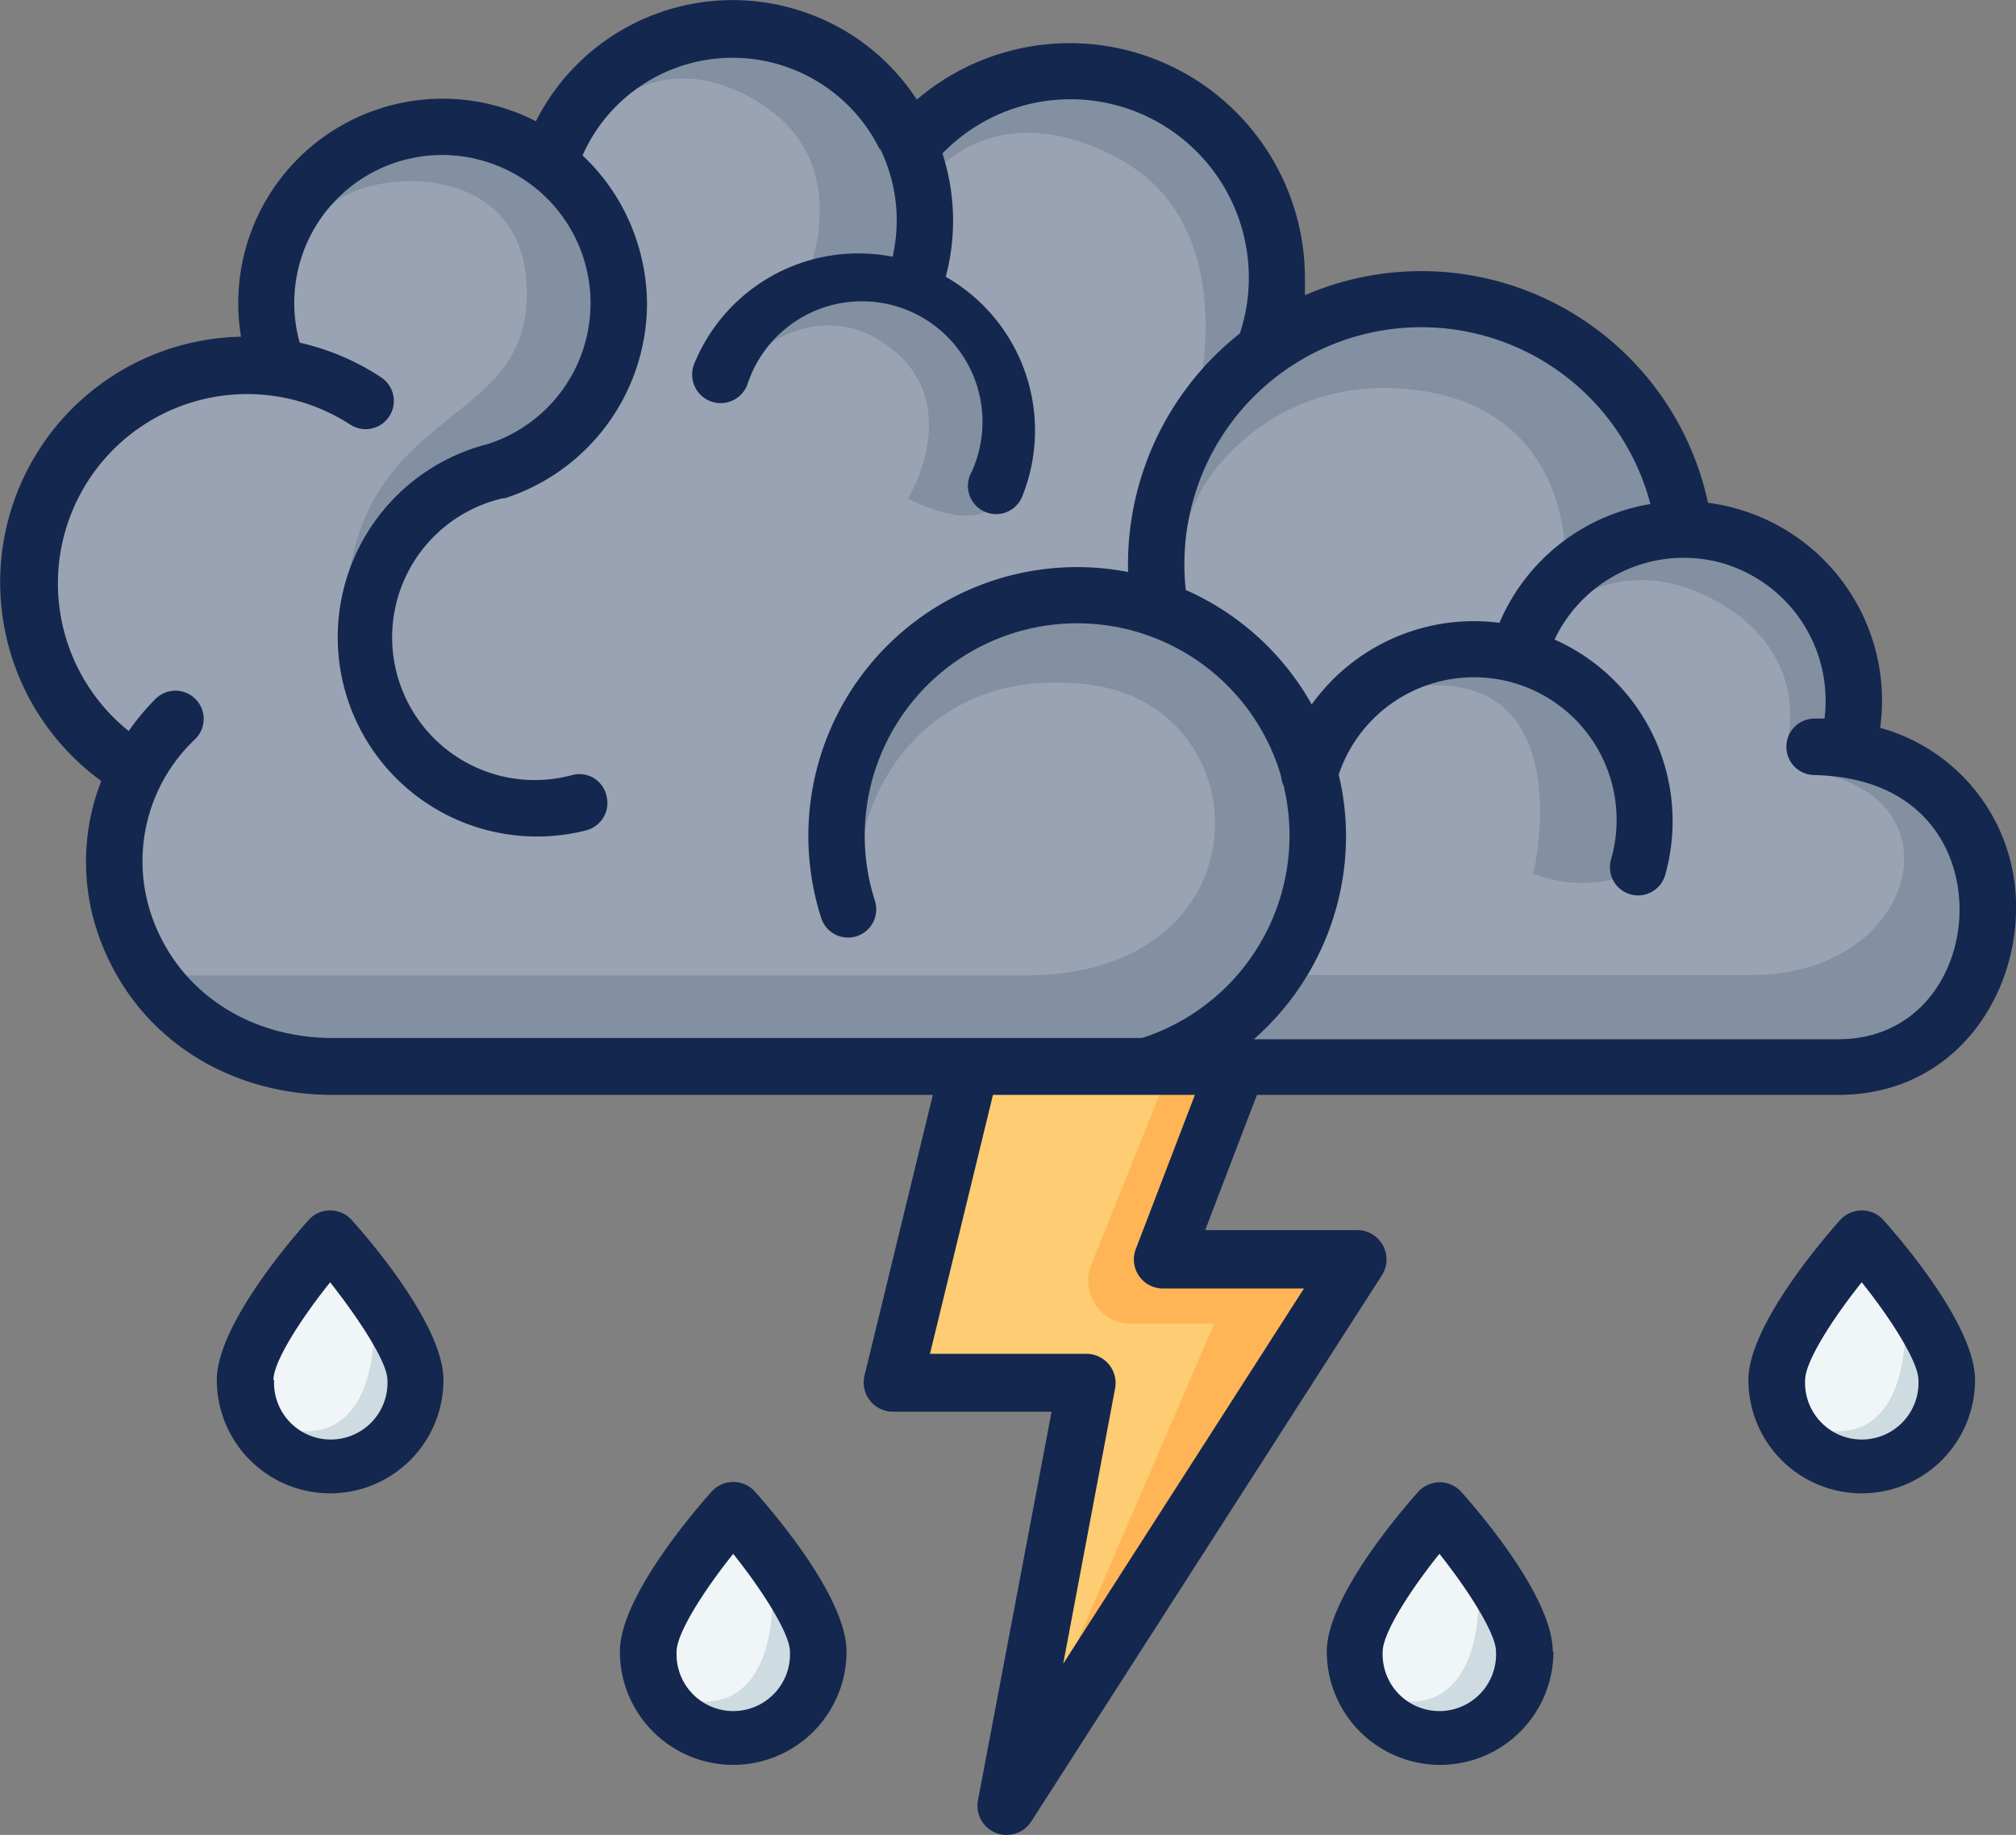 <svg xmlns="http://www.w3.org/2000/svg" viewBox="0 0 145.7 132.58"><rect x="0" y="0" width="145.7" height="132.58" fill="#808080" stroke="none"/><defs><style>.cls-1{fill:#fdcc73;}.cls-2{fill:#ffb555;}.cls-3{fill:#14274e;}.cls-4{fill:#f0f5f8;}.cls-5{fill:#9aa3b3;}.cls-6{fill:#cedbe1;}.cls-7{fill:#8390a2;}</style></defs><g id="Layer_2" data-name="Layer 2"><g id="Layer_1-2" data-name="Layer 1"><polygon class="cls-1" points="73.05 64.89 64.53 99.93 78.52 99.93 72.75 130.47 98.1 90.99 84.09 90.99 94.08 64.89 73.05 64.89"/><path class="cls-2" d="M72.75,130.47l15-34.83h-6a3.1,3.1,0,0,1-2.88-4.25l6.92-17.27h4.74l-5.66,17,12.16.53-24.3,39.7"/><path class="cls-3" d="M72.75,132.58a2,2,0,0,1-.78-.15,2.1,2.1,0,0,1-1.29-2.35L76,102H64.53a2.11,2.11,0,0,1-2.05-2.61l8.52-35a2.11,2.11,0,0,1,2-1.61h21a2.1,2.1,0,0,1,2,2.86l-8.9,23.24H98.1a2.12,2.12,0,0,1,1.78,3.25L74.53,131.61A2.12,2.12,0,0,1,72.75,132.58ZM67.21,97.82H78.52a2.11,2.11,0,0,1,2.07,2.5l-3.75,19.89L94.24,93.1H84.09a2.1,2.1,0,0,1-2-2.86L91,67H74.71Z"/><polygon class="cls-4" points="134.01 90.39 128.8 101.22 134.82 105.54 140.94 102.93 138.93 95.2 134.01 90.39"/><path class="cls-5" d="M142.23,65.81c0,4.9-3.29,9.86-9.38,9.86H89l1.23-1.07a18.85,18.85,0,0,0,6.45-14.2,18.55,18.55,0,0,0-.51-4.32l0-.18.06-.16A10.91,10.91,0,0,1,117,62.24a1.67,1.67,0,0,0-.05.39,1.43,1.43,0,0,0,2.8.38,13.74,13.74,0,0,0-7.67-16.31l-.58-.25.28-.57A10.92,10.92,0,0,1,132.46,52l-.07.56-.61,0-.6,0a1.39,1.39,0,0,0-1,.4,1.44,1.44,0,0,0-.44,1h0a1.43,1.43,0,0,0,1.4,1.46c8.2.18,11.11,5.68,11.11,10.33ZM119.37,37a13.92,13.92,0,0,0-10.44,8.26l-.18.43-.46-.06a13.73,13.73,0,0,0-13,5.64l-.56.78-.47-.84a19,19,0,0,0-8.81-8l-.32-.14,0-.35a16.54,16.54,0,0,1-.11-2,17.72,17.72,0,0,1,34.87-4.49l.17.65ZM93.81,60.41a15.92,15.92,0,0,1-11,15.2l-.07,0-.1,0H24.05c-6.12,0-11.25-3.26-13.4-8.52a12.72,12.72,0,0,1,3-14.13,1.41,1.41,0,0,0,.43-1,1.43,1.43,0,0,0-.41-1,1.48,1.48,0,0,0-1-.43,1.41,1.41,0,0,0-1,.41A17,17,0,0,0,9.8,53.17l-.38.52-.5-.4A14.27,14.27,0,0,1,3.75,44.9,14.52,14.52,0,0,1,3.47,42,14.29,14.29,0,0,1,25.66,30.16a1.39,1.39,0,0,0,1.07.21A1.43,1.43,0,0,0,27.88,29a1.42,1.42,0,0,0-.64-1.19,17.19,17.19,0,0,0-5.69-2.43l-.36-.08-.09-.35a11,11,0,0,1-.42-3,11.3,11.3,0,0,1,22.07-3.46,11.44,11.44,0,0,1,.55,3.47A11.32,11.32,0,0,1,42,27.07a11.21,11.21,0,0,1-6.58,5.59A13.8,13.8,0,0,0,25.09,46a14.11,14.11,0,0,0,.41,3.36,13.79,13.79,0,0,0,16.7,10A1.43,1.43,0,0,0,43.29,58a1.34,1.34,0,0,0,0-.35,1.43,1.43,0,0,0-1.73-1,10.93,10.93,0,0,1-13.24-8A11.39,11.39,0,0,1,28,46,10.93,10.93,0,0,1,36.2,35.42l.1,0h0a14.16,14.16,0,0,0,5.35-23.79l-.31-.3.17-.39a12.46,12.46,0,0,1,22.59-.44,12.42,12.42,0,0,1,1,8.23l-.13.57-.58-.11a12.17,12.17,0,0,0-13.65,7.38,1.42,1.42,0,1,0,2.64,1.07,9.33,9.33,0,0,1,12.13-5.15,9.3,9.3,0,0,1,5.16,12.12,1.49,1.49,0,0,0-.11.54,1.43,1.43,0,0,0,2.75.53,11.9,11.9,0,0,0,.89-4.55,12.18,12.18,0,0,0-6.15-10.58l-.41-.23.12-.45a15.32,15.32,0,0,0,.51-3.91,14.89,14.89,0,0,0-.74-4.66l-.11-.35.25-.26a13.5,13.5,0,0,1,22,3.73A13.27,13.27,0,0,1,90.89,20a13.49,13.49,0,0,1-.7,4.3l-.06.17-.14.11a20.49,20.49,0,0,0-7.86,16.16c0,.19,0,.38,0,.58l0,.76-.75-.15A18.82,18.82,0,0,0,59.93,66.17a1.43,1.43,0,0,0,2.79-.44,1.61,1.61,0,0,0-.07-.43,16,16,0,1,1,30.4-9.76l.09.3,0,.18v.06a1.36,1.36,0,0,0,.12.47l0,.05v.06A15.83,15.83,0,0,1,93.81,60.41Z"/><polygon class="cls-4" points="52.15 109.89 46.93 120.72 52.95 125.03 59.07 122.43 57.06 114.7 52.15 109.89"/><path class="cls-6" d="M137.67,96.43s.14,7.55-5.48,6.95,5.95,1.87,5.95,1.87l1.34-6.42Z"/><path class="cls-7" d="M71.62,36.65s-1.21,1.73-6-.62c0,0,4.08-6.6-1.12-10.78s-10.11.49-10.11.49,4.21-9,12.15-4.37S71.92,35.73,71.62,36.65Z"/><path class="cls-7" d="M25.23,41.44C27.29,28.77,39.1,30.67,38,19.94c-.89-8.79-12.3-7.58-14.3-4.81l.85-3.9s14.67-7.79,19.29,6.1-3.53,14.15-6.52,15.78S25.23,41.44,25.23,41.44Z"/><path class="cls-7" d="M58,20.75s4.48-9-3.54-13.58S41.82,10,41.82,10s.41-8.89,9.92-8.29,17.12,6.11,14.8,18.47Z"/><path class="cls-7" d="M86.37,29.58s3.77-13.07-5.47-18.09S67.08,13,67.08,13a3.44,3.44,0,0,1,1.09-4.75c2.85-1.9,11.44-5.57,18.76-1s5.82,15.48,5,17.25S86.37,29.58,86.37,29.58Z"/><path class="cls-7" d="M129.2,53.35s1.69-6.23-5.31-10c-5.19-2.79-8.89-.65-8.89-.65s1.46-4,7.19-4.55,13.11,5.71,11.07,14.16Z"/><path class="cls-7" d="M113.13,40.58s.64-11.5-11.68-12.49c-9.36-.75-14.89,6.17-15.6,9.74L84.74,35s4.62-13.72,18.07-13.31,17.65,9.23,18.06,16Z"/><path class="cls-7" d="M117.88,63.13a9.72,9.72,0,0,1-7.06,0s3.8-16-10-13.31C100.77,49.82,117.61,39,117.88,63.13Z"/><path class="cls-7" d="M24.05,75.67H82.59l.1,0,.07,0a16,16,0,0,0,10.6-19V56.6l0-.05a1.36,1.36,0,0,1-.12-.47V56l0-.18-.09-.3A16,16,0,0,0,61.9,59.63l.6.34c1.19-5,6.08-11.78,16.27-10.49,12.53,1.59,13,21-4.69,21H12.61A14.41,14.41,0,0,0,24.05,75.67Z"/><path class="cls-7" d="M132.44,55.44,132,56c9.62,2.26,6.26,14.45-5.42,14.45H93.75a18.81,18.81,0,0,1-3.53,4.14L89,75.67h43.86c6.09,0,9.33-5,9.38-9.86v-.12C142.23,61.3,139.63,56.15,132.44,55.44Z"/><path class="cls-6" d="M55.81,115.92s.13,7.56-5.48,7,6,1.87,6,1.87l1.34-6.42Z"/><path class="cls-3" d="M58.12.87A15.93,15.93,0,0,0,38.73,8.76,14.77,14.77,0,0,0,17.42,24.33a17.75,17.75,0,0,0-10.1,32.1,16,16,0,0,0,.13,12c2.69,6.59,9.05,10.68,16.6,10.68h108.8c8.25,0,12.77-6.85,12.85-13.29V65.7a13.37,13.37,0,0,0-9.82-13.11,14.76,14.76,0,0,0,.14-2A14.42,14.42,0,0,0,125.6,36.78a13.83,13.83,0,0,0-2.16-.45,21.19,21.19,0,0,0-29.13-15c0-.42,0-.86,0-1.29A17,17,0,0,0,66.26,7.2,15.78,15.78,0,0,0,58.12.87Zm66.36,39.82a10.35,10.35,0,0,1,7.38,11.23l-.67,0A2,2,0,0,0,131.1,56c7.78.17,10.52,5.31,10.52,9.72v.12c-.05,4.6-3.08,9.25-8.77,9.25H90.62a19.55,19.55,0,0,0,6.66-14.65,19,19,0,0,0-.53-4.47,10.31,10.31,0,0,1,19.68,6.14,2,2,0,1,0,3.92,1.1,14.36,14.36,0,0,0-8-17A10.33,10.33,0,0,1,124.48,40.69Zm-5.21-4.27A14.42,14.42,0,0,0,108.37,45a14.43,14.43,0,0,0-13.57,5.9,19.44,19.44,0,0,0-9.1-8.27,17.12,17.12,0,0,1,33.57-6.24ZM63.6,10.73a11.77,11.77,0,0,1,.91,7.82A12.81,12.81,0,0,0,50.17,26.3,2,2,0,1,0,54,27.83,8.71,8.71,0,1,1,70.1,34.35a2,2,0,0,0,3.78,1.52A12.78,12.78,0,0,0,68.35,20a15.73,15.73,0,0,0-.24-8.91,12.89,12.89,0,0,1,21.5,13,21.26,21.26,0,0,0-8.08,17.24,19.42,19.42,0,0,0-22.18,25,2,2,0,0,0,3.88-1.25,15.35,15.35,0,0,1,29.24-9.38l.12.4a1.9,1.9,0,0,0,.18.67A15.38,15.38,0,0,1,82.54,75l-.05,0H24.05c-5.86,0-10.78-3.12-12.83-8.14a12.12,12.12,0,0,1,2.89-13.46,2,2,0,0,0-2.86-2.91A17.34,17.34,0,0,0,9.3,52.82a13.68,13.68,0,0,1,16-22.15,2,2,0,0,0,2.25-3.4,17.72,17.72,0,0,0-5.89-2.51A10.69,10.69,0,0,1,36.88,12.4a10.69,10.69,0,0,1-1.61,19.68A14.39,14.39,0,0,0,42.35,60a2.05,2.05,0,0,0,1.55-2,2.23,2.23,0,0,0-.07-.5A2,2,0,0,0,41.36,56a10.31,10.31,0,1,1-5-20l.07,0h.06a14.82,14.82,0,0,0,10.27-14,14.78,14.78,0,0,0-.72-4.53,14.64,14.64,0,0,0-3.94-6.24,11.86,11.86,0,0,1,21.49-.42Z"/><path class="cls-3" d="M142.74,99.71c0-4-5.55-10.36-6.66-11.6a2.11,2.11,0,0,0-3.05,0c-1.11,1.24-6.67,7.63-6.67,11.6a8.19,8.19,0,1,0,16.38,0Zm-12.28,0c0-1.3,1.92-4.35,4.09-7.06,2.18,2.72,4.1,5.8,4.1,7.06a4.1,4.1,0,1,1-8.19,0Z"/><path class="cls-3" d="M61.18,119.33c0-4-5.55-10.36-6.66-11.6a2.11,2.11,0,0,0-3.05,0c-1.11,1.24-6.67,7.63-6.67,11.6a8.19,8.19,0,1,0,16.38,0Zm-12.28,0c0-1.3,1.92-4.35,4.09-7.06,2.18,2.73,4.1,5.8,4.1,7.06a4.1,4.1,0,1,1-8.19,0Z"/><polygon class="cls-4" points="103.18 109.89 97.97 120.72 103.98 125.03 110.1 122.43 108.1 114.7 103.18 109.89"/><path class="cls-6" d="M106.84,115.92s.14,7.56-5.48,7,6,1.87,6,1.87l1.34-6.42Z"/><path class="cls-3" d="M112.22,119.33c0-4-5.56-10.36-6.67-11.6a2.11,2.11,0,0,0-3,0c-1.11,1.24-6.66,7.63-6.66,11.6a8.19,8.19,0,1,0,16.38,0Zm-12.29,0c0-1.3,1.92-4.35,4.1-7.06,2.17,2.73,4.09,5.8,4.09,7.06a4.1,4.1,0,1,1-8.19,0Z"/><polygon class="cls-4" points="23.32 90.39 18.1 101.22 24.12 105.54 30.24 102.93 28.23 95.2 23.32 90.39"/><path class="cls-6" d="M27,96.43s.13,7.55-5.48,6.95,5.95,1.87,5.95,1.87l1.34-6.42Z"/><path class="cls-3" d="M32.05,99.71c0-4-5.55-10.36-6.67-11.6a2.1,2.1,0,0,0-1.52-.65,2.06,2.06,0,0,0-1.52.65c-1.12,1.24-6.67,7.63-6.67,11.6a8.19,8.19,0,1,0,16.38,0Zm-12.29,0c0-1.3,1.93-4.35,4.1-7.06C26,95.37,28,98.45,28,99.71a4.1,4.1,0,1,1-8.19,0Z"/></g></g></svg>